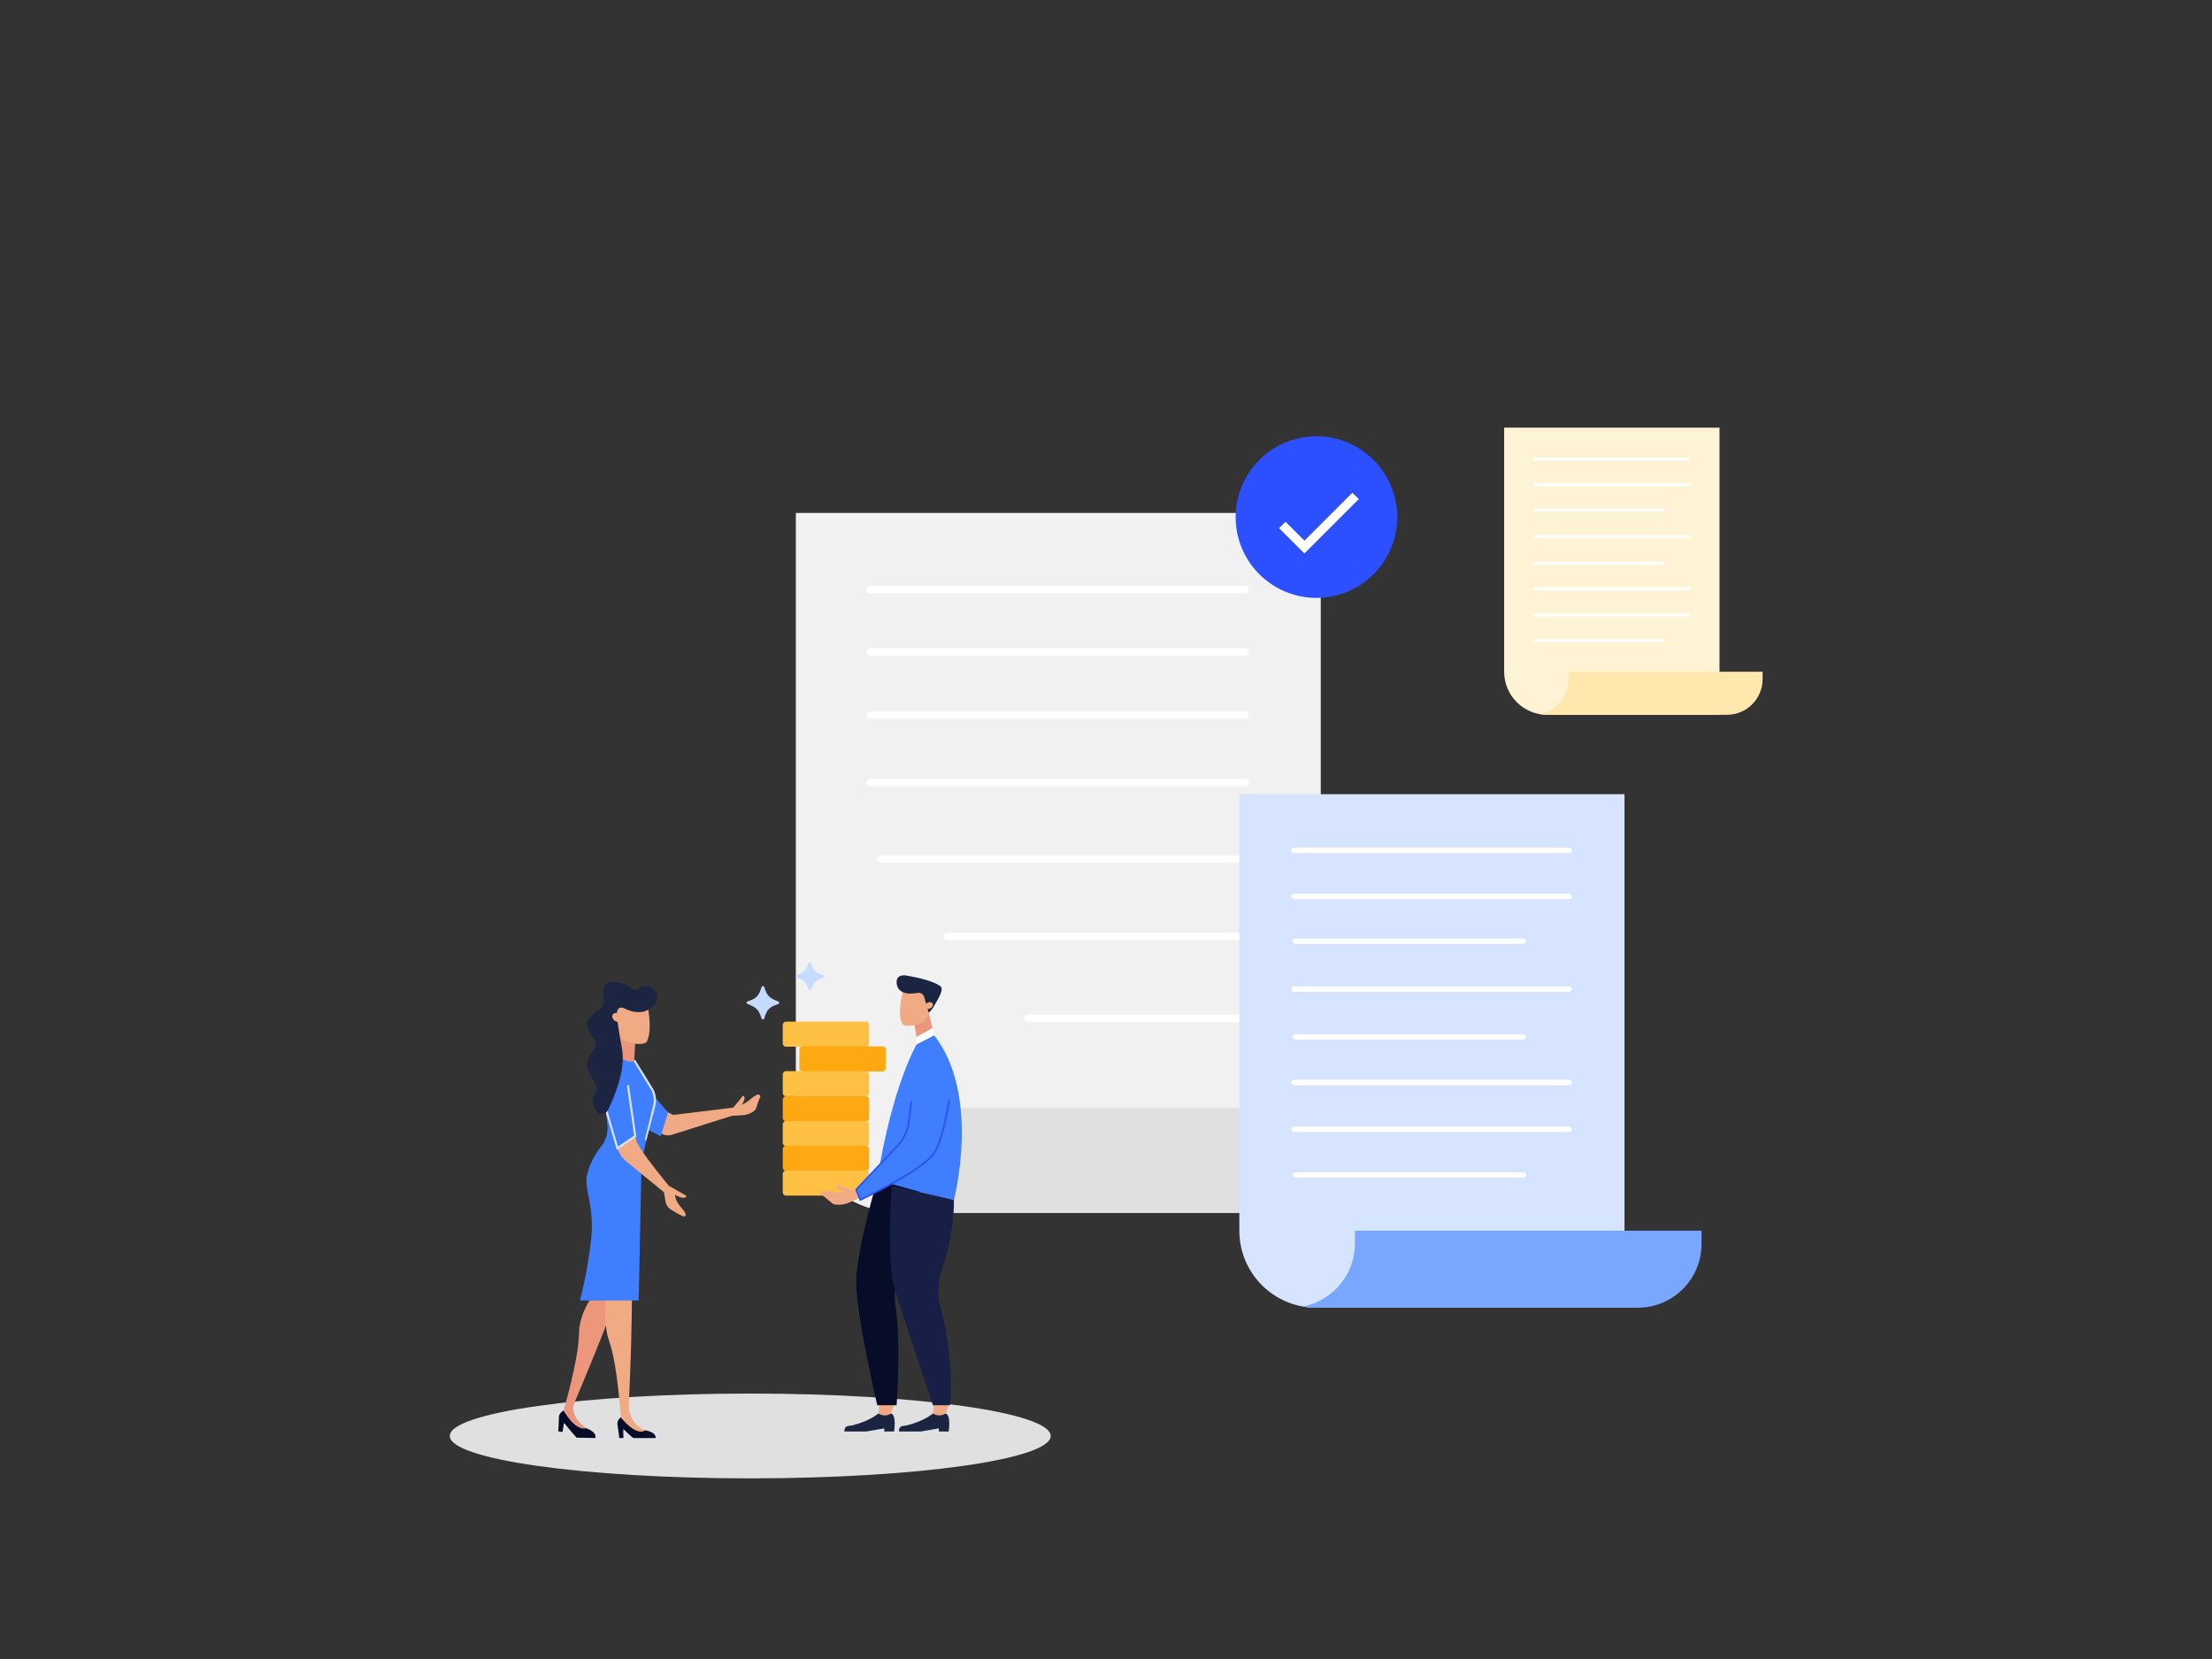 <svg width="600" height="450" viewBox="0 0 600 450" fill="none" xmlns="http://www.w3.org/2000/svg">
<rect x="0" y="0" width="600" height="450" fill="#333333" stroke="none"/>
<mask id="mask0" mask-type="alpha" maskUnits="userSpaceOnUse" x="0" y="0" width="600" height="450">
<path d="M0 0H600V450H0V0Z" fill="#C4C4C4"/>
</mask>
<g mask="url(#mask0)">
<path d="M358.253 139.138V328.984H244.345C228.618 328.984 215.868 316.234 215.868 300.507V139.138H358.253Z" fill="#F1F1F2"/>
<rect x="235.053" y="158.875" width="103.716" height="2.041" rx="1.021" fill="white"/>
<rect x="235.053" y="175.886" width="103.716" height="2.041" rx="1.021" fill="white"/>
<rect x="235.053" y="192.897" width="103.716" height="2.041" rx="1.021" fill="white"/>
<rect x="235.053" y="211.269" width="103.716" height="2.041" rx="1.021" fill="white"/>
<rect x="238" y="232" width="102" height="2" rx="1" fill="white"/>
<rect x="256" y="253" width="84" height="2" rx="1" fill="white"/>
<rect x="277.771" y="275.229" width="62.6" height="2.041" rx="1.021" fill="white"/>
<path d="M386.731 305.416V300.507H258.585V305.253C258.585 316.811 250.322 326.439 239.381 328.552C240.994 328.836 242.653 328.983 244.346 328.983H363.164C376.179 328.983 386.731 318.432 386.731 305.416Z" fill="#E0E0E0"/>
<path fill-rule="evenodd" clip-rule="evenodd" d="M357.084 162.174C369.188 162.174 379 152.362 379 140.258C379 128.154 369.188 118.342 357.084 118.342C344.98 118.342 335.167 128.154 335.167 140.258C335.167 152.362 344.98 162.174 357.084 162.174Z" fill="#2C50FF"/>
<path d="M353.818 146.648L348.691 141.522L346.946 143.256L353.818 150.127L368.569 135.376L366.836 133.643L353.818 146.648Z" fill="white"/>
<path d="M440.64 215.421V354.716H357.063C345.524 354.716 336.169 345.361 336.169 333.822V215.421H440.64Z" fill="#D6E4FF"/>
<rect x="350.244" y="229.903" width="76.099" height="1.498" rx="0.749" fill="white"/>
<rect x="350.244" y="242.385" width="76.099" height="1.498" rx="0.749" fill="white"/>
<rect x="350.578" y="254.567" width="63.404" height="1.441" rx="0.72" fill="white"/>
<rect x="350.244" y="267.536" width="76.099" height="1.498" rx="0.749" fill="white"/>
<rect x="350.578" y="280.505" width="63.404" height="1.441" rx="0.72" fill="white"/>
<rect x="350.244" y="292.876" width="76.099" height="1.498" rx="0.749" fill="white"/>
<rect x="350.244" y="305.547" width="76.099" height="1.498" rx="0.749" fill="white"/>
<rect x="350.578" y="317.971" width="63.404" height="1.441" rx="0.72" fill="white"/>
<path d="M461.535 337.425V333.822H367.511V337.305C367.511 345.785 361.449 352.849 353.421 354.4C354.604 354.608 355.821 354.717 357.064 354.717H444.243C453.793 354.717 461.535 346.975 461.535 337.425Z" fill="#79A6FF"/>
<path d="M466.416 116V193.888H419.683C413.231 193.888 408 188.658 408 182.205V116H466.416Z" fill="#FFF3D6"/>
<rect x="415.87" y="124.098" width="42.552" height="0.837" rx="0.419" fill="white"/>
<rect x="415.87" y="131.077" width="42.552" height="0.837" rx="0.419" fill="white"/>
<rect x="416.057" y="137.889" width="35.453" height="0.806" rx="0.403" fill="white"/>
<rect x="415.87" y="145.141" width="42.552" height="0.837" rx="0.419" fill="white"/>
<rect x="416.057" y="152.392" width="35.453" height="0.806" rx="0.403" fill="white"/>
<rect x="415.87" y="159.31" width="42.552" height="0.837" rx="0.419" fill="white"/>
<rect x="415.87" y="166.395" width="42.552" height="0.837" rx="0.419" fill="white"/>
<rect x="416.057" y="173.342" width="35.453" height="0.806" rx="0.403" fill="white"/>
<path d="M478.1 184.22V182.206H425.525V184.153C425.525 188.895 422.135 192.845 417.646 193.712C418.308 193.828 418.989 193.889 419.684 193.889H468.431C473.771 193.889 478.1 189.56 478.1 184.22Z" fill="#FFE7AD"/>
<g style="mix-blend-mode:multiply">
<ellipse cx="203.5" cy="389.5" rx="81.5" ry="11.5" fill="#E0E0E0"/>
</g>
<path d="M206.933 276.495C206.756 276.495 206.579 276.406 206.579 276.23C205.784 273.844 205.165 273.225 202.779 272.341C202.603 272.253 202.514 272.164 202.514 271.988C202.514 271.811 202.603 271.634 202.779 271.634C205.165 270.839 205.784 270.22 206.579 267.746C206.668 267.569 206.756 267.48 206.933 267.48C207.11 267.48 207.286 267.569 207.286 267.746C208.082 270.132 208.701 270.75 211.087 271.634C211.263 271.723 211.352 271.811 211.352 271.988C211.352 272.164 211.263 272.341 211.087 272.341C208.701 273.137 208.082 273.755 207.286 276.23C207.286 276.406 207.11 276.495 206.933 276.495Z" fill="#C5DBFF"/>
<path d="M235.744 283.035C235.744 283.477 235.391 283.919 234.86 283.919H213.208C212.766 283.919 212.324 283.565 212.324 283.035V277.997C212.324 277.556 212.678 277.114 213.208 277.114H234.86C235.302 277.114 235.744 277.467 235.744 277.997V283.035Z" fill="#FFC043"/>
<path d="M240.252 289.751C240.252 290.193 239.898 290.635 239.368 290.635H217.716C217.274 290.635 216.832 290.282 216.832 289.751V284.714C216.832 284.272 217.185 283.83 217.716 283.83H239.368C239.81 283.83 240.252 284.184 240.252 284.714V289.751Z" fill="#FFA912"/>
<path d="M235.744 296.468C235.744 296.91 235.391 297.352 234.86 297.352H213.208C212.766 297.352 212.324 296.998 212.324 296.468V291.431C212.324 290.989 212.678 290.547 213.208 290.547H234.86C235.302 290.547 235.744 290.9 235.744 291.431V296.468Z" fill="#FFC043"/>
<path d="M235.744 303.273C235.744 303.715 235.391 304.157 234.86 304.157H213.208C212.766 304.157 212.324 303.803 212.324 303.273V298.236C212.324 297.794 212.678 297.352 213.208 297.352H234.86C235.302 297.352 235.744 297.705 235.744 298.236V303.273Z" fill="#FFA912"/>
<path d="M235.744 309.989C235.744 310.431 235.391 310.873 234.86 310.873H213.208C212.766 310.873 212.324 310.519 212.324 309.989V304.952C212.324 304.51 212.678 304.068 213.208 304.068H234.86C235.302 304.068 235.744 304.421 235.744 304.952V309.989Z" fill="#FFC043"/>
<path d="M235.744 316.706C235.744 317.148 235.391 317.59 234.86 317.59H213.208C212.766 317.59 212.324 317.237 212.324 316.706V311.669C212.324 311.227 212.678 310.785 213.208 310.785H234.86C235.302 310.785 235.744 311.139 235.744 311.669V316.706Z" fill="#FFA912"/>
<path d="M235.744 323.423C235.744 323.864 235.391 324.306 234.86 324.306H213.208C212.766 324.306 212.324 323.953 212.324 323.423V318.385C212.324 317.943 212.678 317.501 213.208 317.501H234.86C235.302 317.501 235.744 317.855 235.744 318.385V323.423Z" fill="#FFC043"/>
<path d="M219.659 268.629C219.482 268.629 219.394 268.541 219.305 268.364C218.598 266.332 218.156 265.89 216.124 265.183C215.947 265.094 215.859 265.006 215.859 264.829C215.859 264.652 215.947 264.564 216.124 264.476C218.068 263.769 218.598 263.327 219.305 261.294C219.394 261.117 219.482 261.029 219.659 261.029C219.836 261.029 219.924 261.117 220.012 261.294C220.719 263.327 221.161 263.769 223.194 264.476C223.371 264.564 223.459 264.652 223.459 264.829C223.459 265.006 223.371 265.094 223.194 265.183C221.25 265.89 220.719 266.332 220.012 268.364C219.924 268.541 219.747 268.629 219.659 268.629Z" fill="#C5DBFF"/>
<path fill-rule="evenodd" clip-rule="evenodd" d="M152.882 382.58C152.882 382.58 151.608 383.255 151.609 384.41C151.612 385.565 151.427 388.236 151.427 388.236L152.574 388.443L152.981 385.995C153.014 385.837 155.038 388.582 156.417 389.96L161.485 390.058C161.485 390.058 162.187 388.484 158.719 387.308C155.249 386.133 152.882 382.58 152.882 382.58Z" fill="#070D29"/>
<path fill-rule="evenodd" clip-rule="evenodd" d="M157.002 362.342C157.022 361.485 157.134 360.09 157.3 359.248C157.881 356.303 159.099 354.047 159.832 352.886C161.075 352.425 162.265 351.85 163.534 351.348C164.863 350.823 166.299 350.487 168.025 350.074C167.962 350.245 167.898 350.416 167.833 350.588C160.409 370.177 156.258 379.074 155.61 381.18C155.511 381.502 155.42 381.821 155.455 382.155C155.563 383.172 156.036 385.345 159.012 387.413C155.852 388.201 152.882 382.58 152.882 382.58C152.882 382.58 156.844 369.084 157.002 362.342Z" fill="#EC967C"/>
<path fill-rule="evenodd" clip-rule="evenodd" d="M172.3 283.115L171.964 288.439L166.765 287.364L167.39 280.128L172.3 283.115Z" fill="#EC967C"/>
<path fill-rule="evenodd" clip-rule="evenodd" d="M173.501 283.171C174.261 283.148 174.965 283.023 175.333 282.694C177.524 279.202 175.029 269.79 175.029 269.79L167.077 271.216L166.823 277.523C166.756 279.207 167.494 280.822 168.81 281.874C170.22 282.741 171.847 283.221 173.501 283.171Z" fill="#F0AB85"/>
<path fill-rule="evenodd" clip-rule="evenodd" d="M168.382 384.438C168.382 384.438 167.288 385.297 167.488 386.394C167.689 387.491 167.973 390.058 167.973 390.058H169.098L169.063 387.663C169.066 387.507 171.476 390.058 171.884 390.058H177.838C177.838 390.058 178.233 388.443 174.737 387.923C171.241 387.404 168.382 384.438 168.382 384.438Z" fill="#070D29"/>
<path fill-rule="evenodd" clip-rule="evenodd" d="M165.363 364.214C165.085 363.403 164.706 362.055 164.57 361.208C164.094 358.245 164.052 354.091 164.338 352.747C165.344 351.885 166.662 352.548 167.678 351.637C168.743 350.683 169.974 349.87 171.448 348.885C171.449 349.067 171.448 349.249 171.447 349.433C171.275 370.381 170.467 380.166 170.589 382.365C170.608 382.701 171.6 387.03 175.109 387.939C172.419 389.773 168.382 384.437 168.382 384.437C168.382 384.437 167.554 370.592 165.363 364.214Z" fill="#F0AB85"/>
<path fill-rule="evenodd" clip-rule="evenodd" d="M172.022 287.533L177.017 295.694C177.632 296.989 177.793 298.454 177.474 299.852L174.302 313.778C174.118 314.586 174.016 315.411 173.999 316.239L173.241 352.748H157.295C157.295 352.748 159.318 345.543 160.33 336.24C161.342 326.937 158.381 322.89 159.205 318.818C159.692 316.419 161.12 313.381 163.131 310.87C164.186 309.552 164.742 307.908 164.784 306.219C164.953 299.313 157.721 280.249 164.623 284.888C171.526 289.528 172.022 287.533 172.022 287.533Z" fill="#3E7EFF"/>
<path fill-rule="evenodd" clip-rule="evenodd" d="M172.297 308.183L172.672 309.521C172.88 310.265 173.145 310.546 173.748 311.543C175.505 314.475 181.427 321.656 181.427 321.656L186.215 324.37C186.215 324.37 186.115 325.061 185.03 324.864C183.944 324.667 183.155 324.074 183.155 324.074C183.155 324.074 182.956 324.861 183.944 326.443C184.682 327.625 187.049 329.638 185.425 329.996C183.944 329.355 182.128 328.173 182.128 328.173C181.279 327.703 180.691 326.874 180.527 325.919L180.095 323.383L169.929 315.074C168.8 314.151 167.956 312.925 167.497 311.541L167.463 311.44L172.297 308.183Z" fill="#F0AB85"/>
<path fill-rule="evenodd" clip-rule="evenodd" d="M199.937 299.894C200.178 299.91 201.007 299.887 202.418 299.024C203.685 298.25 205.806 295.821 206.253 297.434C205.601 298.934 205.018 300.786 205.018 300.786C204.533 301.649 202.999 302.263 201.96 302.455L198.671 302.65C198.671 302.65 197.494 301.459 197.429 301.412L197.772 300.815C198.55 300.629 199.277 300.311 199.937 299.894Z" fill="#F0AB85"/>
<path fill-rule="evenodd" clip-rule="evenodd" d="M167.301 311.892L163.832 300.069L164.377 299.91L167.627 310.987L171.991 308.047L170.042 294.403L170.604 294.324L172.603 308.318L167.301 311.892Z" fill="#D6E4FF"/>
<path fill-rule="evenodd" clip-rule="evenodd" d="M169.434 273.537C170.96 274.396 172.521 274.574 173.725 274.529C175.296 274.471 177.265 273.186 177.928 271.76C178.486 270.557 178.608 269.308 176.755 267.91C175.485 266.967 173.907 267.558 173.227 268.17C172.721 268.625 171.978 268.658 171.46 268.218C170.482 267.389 168.717 266.331 166.078 266.331C163.312 266.331 163.389 269.013 163.809 270.961C164.059 272.12 163.578 273.32 162.57 273.943C160.928 274.96 158.838 276.618 159.268 278.275C159.613 279.607 160.402 280.832 161.106 281.724C161.792 282.594 161.798 283.83 161.129 284.713C160.109 286.058 158.914 288.014 159.268 289.428C159.602 290.769 160.601 292.487 161.405 293.728C161.975 294.608 161.97 295.73 161.407 296.614C160.968 297.306 160.616 298.238 160.847 299.299C161.019 300.092 161.414 300.837 161.856 301.471C162.606 302.547 164.244 302.418 164.827 301.242C166.638 297.585 169.809 290.102 168.702 284.394C168.146 281.532 167.39 276.482 167.39 276.482C167.39 276.482 166.572 272.319 169.434 273.537Z" fill="#1B2441"/>
<path fill-rule="evenodd" clip-rule="evenodd" d="M173.567 304.448L179.655 307.603C180.415 307.996 181.297 308.083 182.119 307.844L198.862 302.556V300.443L182.544 302.424L177.44 299.71L173.567 304.448Z" fill="#F0AB85"/>
<path fill-rule="evenodd" clip-rule="evenodd" d="M166.348 275.028C166.788 274.603 167.612 274.683 168.188 275.208C168.764 275.734 168.874 276.504 168.434 276.93C167.994 277.356 167.171 277.275 166.595 276.75C166.019 276.225 165.909 275.454 166.348 275.028Z" fill="#F0AB85"/>
<path fill-rule="evenodd" clip-rule="evenodd" d="M172.298 303.847L173.985 293.437L181.215 301.745L179.233 308.21L172.343 304.647C172.549 303.852 172.343 304.647 172.298 303.847Z" fill="#3E7EFF"/>
<path fill-rule="evenodd" clip-rule="evenodd" d="M176.764 295.848L171.833 287.774C171.993 287.66 171.943 287.676 172.022 287.533C172.04 287.5 172.243 287.492 172.295 287.484L177.285 295.566C177.925 296.917 178.095 298.461 177.763 299.917L175.299 309.399C175.107 309.259 175.107 309.259 174.91 309.126L177.186 299.786C177.488 298.458 177.333 297.051 176.764 295.848Z" fill="#D6E4FF"/>
<path fill-rule="evenodd" clip-rule="evenodd" d="M200.757 300.152C200.757 300.152 200.843 300.184 201.001 300.206C200.894 300.391 200.798 300.58 200.71 300.772C200.1 301.25 199.507 301.749 198.904 302.235C198.659 301.823 198.312 301.246 198.281 301.208L201.561 297.185C201.561 297.185 202.226 297.397 201.849 298.435C201.473 299.473 200.757 300.152 200.757 300.152Z" fill="#F0AB85"/>
<path fill-rule="evenodd" clip-rule="evenodd" d="M238.269 383.391C238.269 383.391 236.132 385.372 231.261 386.614C230.188 386.886 229.033 386.521 229.033 388.291C231.307 388.291 234.944 388.291 234.944 388.291L239.86 387.441V388.291H242.516C242.516 388.291 243.256 383.948 241.704 383.391C240.268 383.391 238.269 383.391 238.269 383.391Z" fill="#1B2441"/>
<path fill-rule="evenodd" clip-rule="evenodd" d="M238.567 380.272L238.269 383.391C239.237 384.062 240.509 384.105 241.522 383.5L241.704 383.391L242.807 380.272H238.567Z" fill="#F0AB85"/>
<path fill-rule="evenodd" clip-rule="evenodd" d="M253.067 383.391C253.067 383.391 250.93 385.372 246.059 386.614C244.987 386.886 243.831 386.521 243.831 388.291C246.105 388.291 249.742 388.291 249.742 388.291L254.659 387.441V388.291H257.314C257.314 388.291 258.054 383.948 256.503 383.391C255.066 383.391 253.067 383.391 253.067 383.391Z" fill="#1B2441"/>
<path fill-rule="evenodd" clip-rule="evenodd" d="M253.365 380.272L253.066 383.391C254.034 384.062 255.307 384.105 256.319 383.5L256.501 383.391L257.605 380.272H253.365Z" fill="#F0AB85"/>
<path fill-rule="evenodd" clip-rule="evenodd" d="M248.032 277.764L248.865 282.855L253.402 280.829L251.906 274.719L248.032 277.764Z" fill="#EC967C"/>
<path fill-rule="evenodd" clip-rule="evenodd" d="M246.385 278.235C245.751 278.217 245.164 278.122 244.857 277.873C243.029 275.213 245.11 268.047 245.11 268.047L248.032 266.817L251.744 269.133L251.956 273.935C252.013 275.217 251.397 276.447 250.298 277.247C249.123 277.908 247.765 278.273 246.385 278.235Z" fill="#F0AB85"/>
<path fill-rule="evenodd" clip-rule="evenodd" d="M250.714 270.518C250.51 269.711 249.725 269.186 248.904 269.32C248.305 269.418 247.589 269.503 246.897 269.503C245.251 269.503 243.206 268.859 243.206 266.353C243.206 263.847 246.284 264.706 246.284 264.706C246.284 264.706 252.609 265.665 255.059 267.501C256.231 268.379 254.271 271.169 253.551 272.567C253.134 273.377 252.577 274.103 251.906 274.719L250.714 270.518Z" fill="#1B2441"/>
<path fill-rule="evenodd" clip-rule="evenodd" d="M252.829 272.036C252.462 271.711 251.775 271.773 251.294 272.172C250.814 272.572 250.722 273.159 251.09 273.483C251.456 273.807 252.143 273.745 252.624 273.346C253.104 272.947 253.196 272.359 252.829 272.036Z" fill="#F0AB85"/>
<path fill-rule="evenodd" clip-rule="evenodd" d="M248.866 282.855C248.866 282.855 242.038 294.063 237.955 320.094C246.267 323.064 258.745 325.473 258.745 325.473C258.745 325.473 266.17 297.256 253.402 280.829C250.717 280.829 248.866 282.855 248.866 282.855Z" fill="#3E7EFF"/>
<path fill-rule="evenodd" clip-rule="evenodd" d="M237.953 320.094C237.953 320.094 232.236 339.284 232.236 347.971C232.236 356.659 237.953 381.163 237.953 381.163H243.204C243.204 381.163 244.434 364.022 242.924 354.397C242.48 351.567 242.69 348.677 243.493 345.927C246.309 336.276 249.314 323.227 249.314 323.227L237.953 320.094Z" fill="#070D29"/>
<path fill-rule="evenodd" clip-rule="evenodd" d="M241.868 321.627C241.868 321.627 240.388 342.466 242.76 349.977C245.132 357.488 253.053 381.163 253.053 381.163H257.694C257.694 381.163 258.88 368.268 255.122 354.59C254.21 351.271 254.349 347.757 255.458 344.5C259.08 333.849 258.744 325.473 258.744 325.473L241.868 321.627Z" fill="#171F46"/>
<path fill-rule="evenodd" clip-rule="evenodd" d="M230.302 323C230.072 323.138 229.238 323.541 227.353 323.454C225.663 323.377 222.192 322.187 222.658 323.928C224.149 325 225.771 326.438 225.771 326.438C226.736 326.998 228.603 326.788 229.741 326.437L233.11 324.934C233.11 324.934 233.605 323.214 233.643 323.138L232.965 322.754C232.091 322.977 231.191 323.052 230.302 323Z" fill="#F0AB85"/>
<path fill-rule="evenodd" clip-rule="evenodd" d="M229.635 323.661C229.635 323.661 229.568 323.735 229.423 323.838C229.634 323.956 229.834 324.084 230.031 324.218C230.904 324.356 231.773 324.519 232.644 324.665C232.656 324.153 232.673 323.434 232.684 323.383L227.165 321.291C227.165 321.291 226.627 321.831 227.585 322.611C228.542 323.391 229.635 323.661 229.635 323.661Z" fill="#F0AB85"/>
<path d="M252.362 314.126C255.234 311.254 256.56 302.751 257.237 298.283L247.08 298.689C247.405 304.214 245.455 308.033 244.643 309.251C244.318 310.551 236.112 318.189 232.049 322.658L233.268 325.502C239.768 322.252 249.518 316.97 252.362 314.126Z" fill="#3E7EFF"/>
<path fill-rule="evenodd" clip-rule="evenodd" d="M257.191 298.419C256.459 303.044 255.128 309.737 253.216 312.64C250.358 316.976 235.44 324.224 233.469 325.169L232.496 322.73L243.641 310.912C245.354 309.095 246.42 306.824 246.724 304.345L247.409 298.751C247.267 298.67 247.128 298.587 246.991 298.499L246.282 304.29C245.99 306.675 244.965 308.859 243.317 310.607L232.075 322.528L231.977 322.63L233.231 325.775L233.445 325.675C234.139 325.347 250.473 317.611 253.588 312.886C255.617 309.805 256.977 302.798 257.694 298.14C257.529 298.237 257.361 298.33 257.191 298.419Z" fill="#2C50FF"/>
<path fill-rule="evenodd" clip-rule="evenodd" d="M248.601 281.242L253.054 278.787L253.402 280.829L248.601 283.32V281.242Z" fill="#FFFFFE"/>
</g>
</svg>
